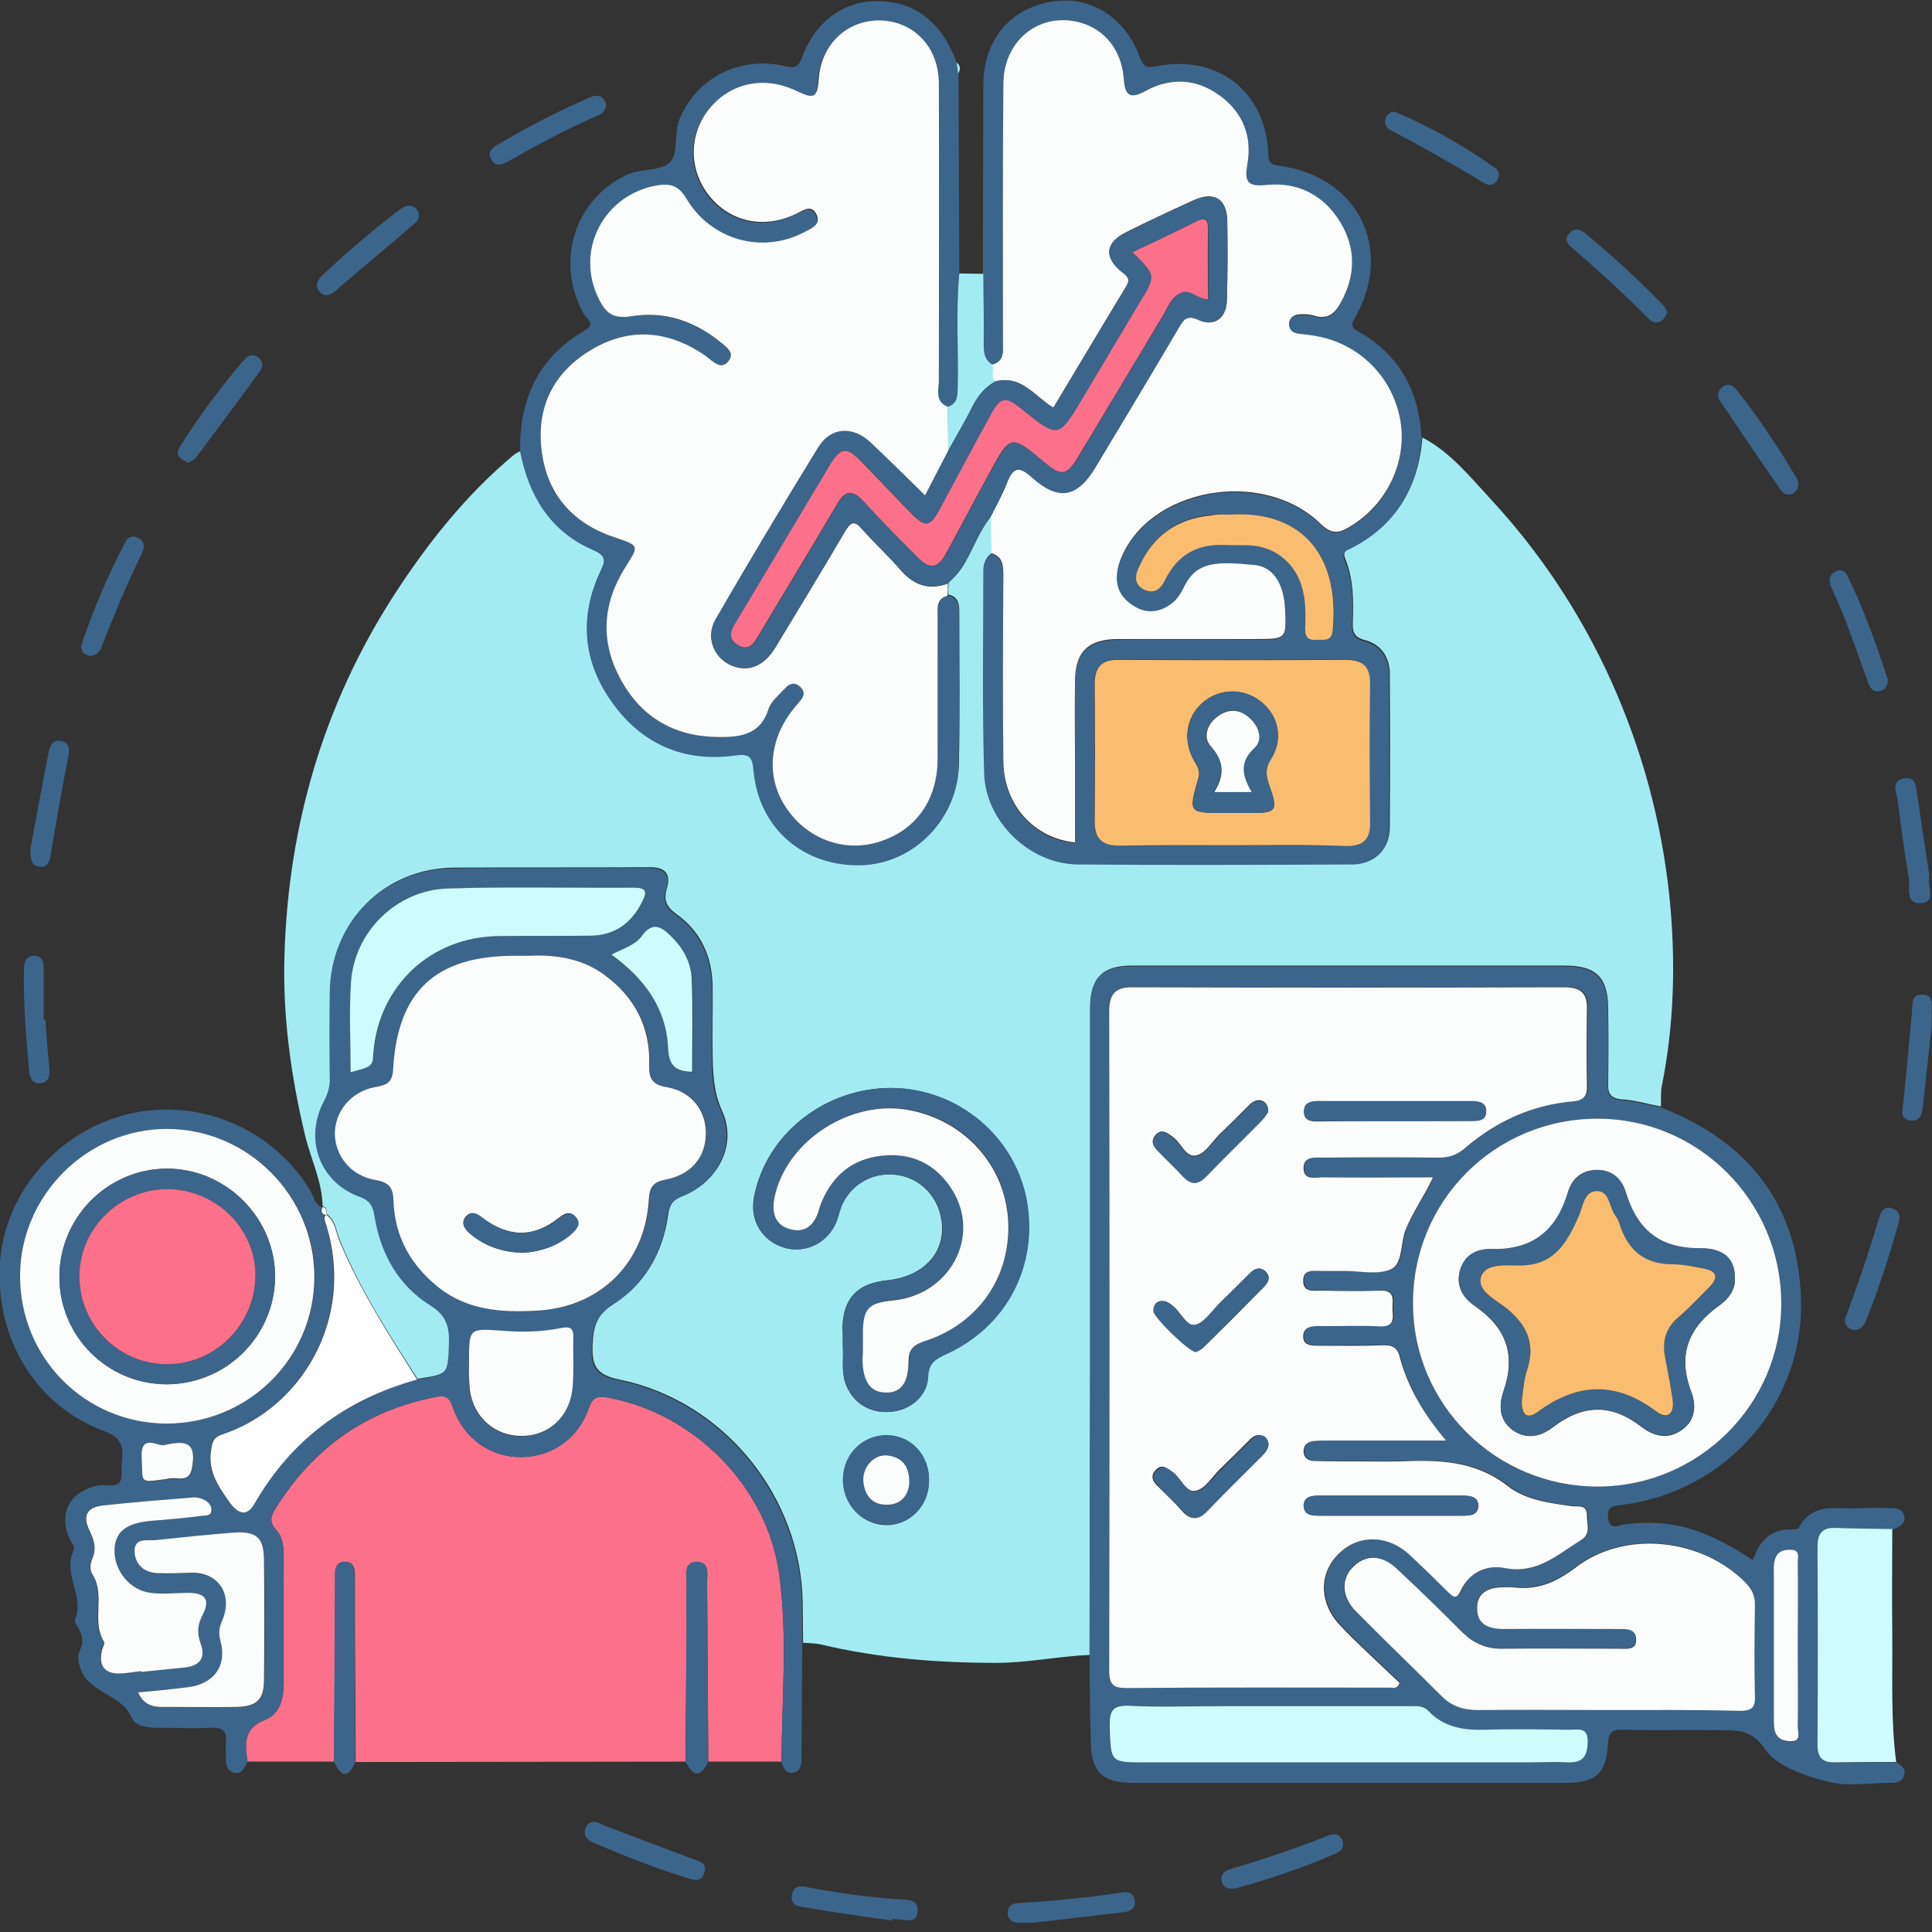 <svg width="88" height="88" viewBox="0 0 88 88" fill="none" xmlns="http://www.w3.org/2000/svg">
<rect x="0" y="0" width="88" height="88" fill="#333333" stroke="none"/>
<g id="Frame" clip-path="url(#clip0_4851_4232)">
<path id="Vector" d="M49.628 75.382C48.212 75.436 46.814 75.741 45.38 75.741C42.674 75.741 40.003 75.526 37.368 74.898C37.118 74.845 36.831 74.845 36.58 74.827C36.58 74.235 36.562 73.626 36.562 73.034C36.508 68.177 32.977 63.804 28.21 62.836C27.189 62.621 26.956 62.245 26.991 61.277C27.027 60.453 27.153 59.897 27.941 59.395C29.393 58.481 30.2 57.029 30.433 55.327C30.504 54.825 30.683 54.628 31.131 54.449C32.745 53.803 33.587 52.101 32.888 50.595C32.494 49.717 32.476 48.875 32.458 47.996C32.44 46.957 32.476 45.9 32.458 44.86C32.422 43.534 31.902 42.405 30.809 41.634C30.343 41.293 30.217 40.989 30.379 40.451C30.576 39.752 30.253 39.483 29.536 39.501C26.579 39.519 23.622 39.501 20.665 39.519C17.492 39.555 15.091 41.974 15.055 45.165C15.037 46.455 15.037 47.728 15.055 49.018C15.055 49.412 14.965 49.771 14.786 50.129C13.872 51.85 14.571 53.785 16.381 54.467C16.901 54.664 17.008 54.915 17.098 55.398C17.367 57.083 18.173 58.517 19.643 59.431C20.324 59.861 20.521 60.345 20.485 61.098C20.432 62.586 20.468 62.586 19.016 62.801C17.707 60.757 16.381 58.714 15.467 56.456C15.306 56.062 15.288 55.578 14.876 55.291V55.309C14.894 55.148 14.876 55.004 14.696 54.932V54.95C14.678 53.803 14.141 52.764 13.89 51.688C13.245 48.982 12.868 46.24 12.958 43.48C13.137 37.566 14.75 32.045 17.976 27.063C19.5 24.715 21.238 22.529 23.407 20.718C23.496 20.647 23.604 20.593 23.712 20.539C24.106 22.511 25.056 24.124 26.956 24.966C27.583 25.235 27.654 25.414 27.35 26.023C26.382 28.084 26.579 30.11 27.905 31.956C29.267 33.856 31.185 34.68 33.515 34.357C34.16 34.268 34.286 34.411 34.34 35.056C34.573 37.673 36.616 39.429 39.25 39.358C41.634 39.286 43.623 37.297 43.677 34.806C43.731 32.511 43.695 30.199 43.695 27.905C43.695 27.529 43.659 27.17 43.193 27.081C43.193 26.902 43.193 26.704 43.211 26.525C43.498 26.274 43.749 25.988 43.946 25.647C44.358 24.93 44.627 24.142 45.165 23.496C45.183 24.052 45.201 24.625 45.201 25.181C44.914 25.36 44.824 25.593 44.824 25.934C44.842 28.998 44.771 32.081 44.86 35.146C44.932 37.368 46.939 39.304 49.126 39.322C53.302 39.358 57.478 39.34 61.654 39.322C62.639 39.322 63.285 38.695 63.303 37.691C63.321 35.361 63.321 33.031 63.303 30.701C63.303 29.93 62.908 29.357 62.191 29.16C61.69 29.034 61.6 28.801 61.618 28.353C61.654 27.368 61.654 26.382 61.277 25.45C61.134 25.109 61.331 25.056 61.564 24.93C63.607 23.891 64.611 22.17 64.79 19.93C66.063 20.593 66.941 21.704 67.891 22.726C70.149 25.163 71.977 27.923 73.357 30.952C74.791 34.124 75.687 37.422 76.046 40.899C76.332 43.785 76.261 46.652 75.687 49.502C75.633 49.789 75.669 50.093 75.651 50.398C75.06 50.291 74.486 50.111 73.895 50.075C73.393 50.04 73.232 49.843 73.25 49.359C73.267 48.194 73.267 47.029 73.25 45.864C73.232 44.52 72.676 43.982 71.314 43.982C64.718 43.982 58.123 43.982 51.545 43.982C50.219 43.982 49.663 44.537 49.663 45.9C49.663 51.366 49.663 56.814 49.663 62.281C49.645 66.69 49.628 71.045 49.628 75.382ZM38.39 61.349C38.426 61.851 38.318 62.424 38.498 62.98C38.802 63.876 39.591 64.396 40.577 64.306C41.455 64.234 42.225 63.607 42.261 62.729C42.279 62.084 42.62 61.904 43.104 61.671C45.846 60.417 47.28 57.657 46.76 54.7C46.24 51.76 43.623 49.592 40.612 49.556C37.566 49.538 34.877 51.671 34.34 54.538C34.142 55.596 34.716 56.528 35.72 56.832C36.688 57.119 37.727 56.599 38.103 55.614C38.193 55.363 38.247 55.094 38.354 54.861C38.82 53.893 39.788 53.373 40.846 53.517C41.831 53.642 42.638 54.395 42.853 55.416C43.175 56.94 42.154 58.141 40.38 58.32C39.035 58.463 38.408 59.144 38.372 60.471C38.39 60.739 38.39 61.008 38.39 61.349ZM42.315 67.478C42.351 66.296 41.509 65.381 40.397 65.381C39.304 65.381 38.444 66.242 38.408 67.353C38.372 68.5 39.25 69.45 40.362 69.468C41.437 69.468 42.297 68.608 42.315 67.478Z" fill="#A3EBF3"/>
<path id="Vector_2" d="M15.216 80.24C13.908 80.24 12.582 80.24 11.274 80.24C11.148 79.433 11.076 78.717 12.098 78.322C12.743 78.071 12.922 77.372 12.922 76.656C12.904 74.738 12.922 72.838 12.922 70.92C12.922 70.454 12.886 70.006 12.564 69.666C12.259 69.325 12.331 69.056 12.546 68.716C14.267 65.956 16.686 64.235 19.876 63.626C20.324 63.536 20.486 63.662 20.629 64.11C21.113 65.525 22.35 66.386 23.748 66.368C25.128 66.35 26.328 65.543 26.812 64.163C26.992 63.626 27.207 63.572 27.709 63.662C31.634 64.396 34.931 67.712 35.487 71.673C35.881 74.523 35.612 77.39 35.594 80.24C34.483 80.24 33.372 80.24 32.261 80.24C32.243 77.534 32.225 74.827 32.207 72.121C32.207 71.727 32.35 71.153 31.741 71.153C31.114 71.153 31.293 71.745 31.275 72.121C31.257 72.802 31.275 73.483 31.275 74.182C31.257 76.207 31.239 78.233 31.221 80.24C26.221 80.24 21.203 80.258 16.202 80.258C16.184 78.143 16.184 76.028 16.166 73.931C16.166 73.178 16.166 72.444 16.166 71.691C16.166 71.386 16.059 71.135 15.718 71.135C15.396 71.135 15.27 71.368 15.27 71.673C15.27 71.888 15.27 72.085 15.27 72.3C15.252 74.935 15.234 77.587 15.216 80.24Z" fill="#FC708A"/>
<path id="Vector_3" d="M49.628 75.382C49.628 71.027 49.646 66.672 49.646 62.317C49.646 56.85 49.646 51.402 49.646 45.935C49.646 44.573 50.184 44.018 51.528 44.018C58.123 44.018 64.719 44.018 71.296 44.018C72.641 44.018 73.214 44.573 73.232 45.9C73.25 47.064 73.25 48.229 73.232 49.394C73.214 49.878 73.358 50.075 73.877 50.111C74.469 50.165 75.042 50.326 75.634 50.434C79.612 51.975 81.889 54.843 82.032 59.144C82.193 63.894 78.663 67.908 73.949 68.536C73.537 68.59 73.16 68.572 73.25 69.163C73.34 69.754 73.752 69.45 74.003 69.432C76.1 69.181 77.587 69.593 79.845 71.063C80.132 70.203 80.652 69.629 81.62 69.665C81.727 69.665 81.907 69.647 81.942 69.575C82.588 68.374 83.735 68.769 84.738 68.697C85.15 68.679 85.581 68.679 85.993 68.697C86.28 68.697 86.638 68.661 86.728 69.037C86.835 69.414 86.513 69.539 86.226 69.665C85.366 69.647 84.505 69.647 83.645 69.611C83.018 69.575 82.821 69.88 82.821 70.471C82.838 73.482 82.838 76.493 82.821 79.504C82.821 80.078 83.054 80.311 83.627 80.293C84.541 80.257 85.473 80.275 86.405 80.275C86.62 80.436 86.853 80.598 86.71 80.92C86.602 81.189 86.351 81.207 86.1 81.207C85.15 81.207 84.147 81.386 83.251 81.153C82.229 80.884 80.957 80.472 80.419 79.701C79.738 78.68 78.985 78.823 78.125 78.805C76.727 78.787 75.311 78.823 73.913 78.787C73.411 78.769 73.268 78.931 73.232 79.433C73.178 80.777 72.676 81.207 71.314 81.207C64.737 81.207 58.177 81.207 51.599 81.207C50.184 81.207 49.682 80.687 49.682 79.236C49.646 77.963 49.628 76.673 49.628 75.382ZM65.866 65.614C64.808 64.36 64.127 63.177 63.805 61.833C63.679 61.349 63.428 61.259 62.98 61.259C62.03 61.277 61.063 61.259 60.113 61.277C59.772 61.277 59.378 61.277 59.396 60.829C59.414 60.399 59.772 60.363 60.131 60.381C61.063 60.381 61.977 60.345 62.909 60.399C63.518 60.435 63.5 60.076 63.464 59.664C63.428 59.27 63.661 58.732 62.873 58.768C62.013 58.822 61.134 58.786 60.274 58.768C59.898 58.768 59.396 58.875 59.396 58.302C59.396 57.8 59.88 57.89 60.22 57.872C60.579 57.872 60.937 57.872 61.295 57.872C62.013 57.854 62.837 58.069 63.41 57.782C63.93 57.531 63.823 56.617 64.056 56.008C64.378 55.183 64.898 54.484 65.31 53.606C63.572 53.606 61.959 53.624 60.364 53.606C60.005 53.606 59.45 53.785 59.414 53.23C59.36 52.62 59.933 52.71 60.346 52.71C62.084 52.71 63.805 52.692 65.543 52.71C66.009 52.71 66.386 52.602 66.762 52.28C68.178 51.061 69.827 50.326 71.691 50.147C72.21 50.093 72.336 49.896 72.318 49.412C72.3 48.247 72.282 47.082 72.318 45.917C72.336 45.165 71.995 44.95 71.278 44.95C64.737 44.968 58.195 44.968 51.653 44.95C50.829 44.95 50.56 45.272 50.56 46.061C50.578 56.062 50.578 66.062 50.56 76.081C50.56 76.726 50.757 76.87 51.366 76.87C55.363 76.852 59.378 76.852 63.375 76.852C63.5 76.852 63.679 76.924 63.787 76.637C63.357 76.242 62.909 75.812 62.461 75.382C61.995 74.934 61.511 74.468 61.063 74.002C60.131 73.016 60.095 71.69 60.973 70.794C61.869 69.862 63.249 69.862 64.253 70.812C64.844 71.368 65.418 71.923 65.991 72.497C66.206 72.712 66.368 72.873 66.565 72.443C66.959 71.6 67.748 71.26 68.572 71.403C70.024 71.672 70.974 70.776 72.049 70.131C72.515 69.844 72.3 69.378 72.318 68.984C72.336 68.518 71.924 68.643 71.655 68.59C70.615 68.446 69.504 68.303 68.698 67.657C67.192 66.493 65.525 66.475 63.787 66.546C63.16 66.564 62.532 66.546 61.905 66.546C61.242 66.546 60.597 66.546 59.933 66.528C59.629 66.528 59.396 66.385 59.414 66.044C59.432 65.776 59.647 65.632 59.916 65.614C60.148 65.596 60.399 65.596 60.632 65.596C62.281 65.614 63.984 65.614 65.866 65.614ZM72.766 50.954C68.088 50.954 64.342 54.699 64.36 59.377C64.36 63.983 68.142 67.711 72.766 67.711C77.39 67.711 81.154 63.947 81.136 59.341C81.118 54.717 77.372 50.954 72.766 50.954ZM73.142 77.891C75.168 77.891 77.193 77.873 79.236 77.909C79.738 77.909 79.917 77.784 79.917 77.264C79.881 75.866 79.899 74.468 79.917 73.052C79.917 72.622 79.738 72.317 79.451 72.031C77.444 70.023 73.985 69.665 71.744 71.385C70.848 72.067 69.988 72.407 68.895 72.281C68.751 72.264 68.59 72.281 68.447 72.281C67.802 72.281 67.282 72.514 67.264 73.213C67.264 73.966 67.802 74.181 68.483 74.181C70.221 74.163 71.942 74.181 73.68 74.181C74.038 74.181 74.487 74.145 74.504 74.629C74.522 75.167 74.056 75.078 73.716 75.078C71.924 75.078 70.131 75.078 68.339 75.078C67.64 75.078 67.085 74.826 66.583 74.325C65.615 73.357 64.629 72.407 63.626 71.457C62.909 70.794 62.156 70.776 61.582 71.385C61.063 71.941 61.098 72.748 61.744 73.375C63.034 74.665 64.342 75.938 65.615 77.21C66.081 77.676 66.636 77.873 67.3 77.873C69.253 77.873 71.189 77.891 73.142 77.891ZM61.403 80.275C64.109 80.275 66.834 80.275 69.54 80.275C70.167 80.275 70.794 80.257 71.422 80.275C72.103 80.311 72.282 79.97 72.3 79.343C72.318 78.644 71.852 78.787 71.458 78.787C70.149 78.787 68.841 78.769 67.515 78.787C66.583 78.805 65.722 78.662 65.059 77.945C64.79 77.658 64.468 77.712 64.145 77.712C61.26 77.712 58.356 77.712 55.471 77.712C54.127 77.712 52.782 77.766 51.438 77.694C50.667 77.658 50.506 77.909 50.524 78.644C50.578 80.257 50.542 80.275 52.173 80.275C55.256 80.275 58.32 80.275 61.403 80.275ZM81.889 75.006C81.889 73.733 81.889 72.443 81.889 71.17C81.889 70.955 82.014 70.651 81.638 70.615C81.279 70.579 80.975 70.686 80.849 71.045C80.777 71.26 80.795 71.511 80.795 71.744C80.795 73.859 80.795 75.974 80.795 78.088C80.795 78.303 80.795 78.501 80.813 78.716C80.867 79.146 81.136 79.325 81.548 79.325C82.068 79.325 81.889 78.913 81.889 78.68C81.906 77.443 81.889 76.225 81.889 75.006Z" fill="#3C658B"/>
<path id="Vector_4" d="M35.594 80.239C35.612 77.372 35.881 74.504 35.487 71.672C34.931 67.711 31.634 64.378 27.709 63.661C27.207 63.571 26.992 63.625 26.812 64.163C26.328 65.543 25.128 66.367 23.748 66.367C22.35 66.385 21.131 65.525 20.629 64.109C20.486 63.679 20.324 63.553 19.876 63.625C16.668 64.234 14.249 65.955 12.546 68.715C12.331 69.056 12.259 69.325 12.564 69.665C12.886 70.005 12.922 70.472 12.922 70.92C12.922 72.837 12.922 74.737 12.922 76.655C12.922 77.354 12.743 78.071 12.098 78.322C11.076 78.716 11.148 79.433 11.274 80.239C11.13 80.49 11.04 80.849 10.646 80.741C10.288 80.634 10.288 80.311 10.288 80.006C10.288 79.791 10.27 79.594 10.288 79.379C10.36 78.805 10.091 78.662 9.553 78.698C8.961 78.734 8.352 78.716 7.761 78.698C7.546 78.698 7.348 78.698 7.133 78.698C6.703 78.698 6.166 78.608 6.004 78.25C5.538 77.139 4.033 77.139 3.656 75.974C3.567 75.705 3.513 75.436 3.638 75.185C3.818 74.791 3.764 74.45 3.531 74.092C3.459 74.002 3.388 73.841 3.423 73.769C3.854 72.712 2.868 71.726 3.334 70.669C3.441 70.436 3.262 70.274 3.172 70.095C2.635 68.912 3.208 67.891 4.499 67.658C4.875 67.586 5.592 67.909 5.538 67.084C5.484 66.403 5.915 65.615 4.786 65.202C1.613 64.037 -0.233 60.955 0 57.496C0.215 54.341 2.617 51.545 5.789 50.757C9.015 49.968 12.385 51.366 14.123 54.216C14.284 54.485 14.32 54.843 14.661 54.986V54.968C14.589 55.166 14.607 55.309 14.84 55.345V55.327C14.697 55.452 14.786 55.596 14.822 55.739C16.202 60.076 13.675 64.181 10.073 65.346C9.714 65.453 9.678 65.668 9.607 65.991C9.427 66.959 9.893 67.658 10.413 68.392C10.825 68.984 11.238 69.091 11.578 68.482C13.263 65.561 15.754 63.733 18.98 62.837C20.432 62.621 20.396 62.603 20.45 61.134C20.468 60.381 20.289 59.897 19.608 59.467C18.138 58.553 17.349 57.119 17.062 55.434C16.991 54.95 16.865 54.682 16.346 54.502C14.535 53.821 13.854 51.868 14.751 50.165C14.948 49.807 15.037 49.466 15.019 49.054C15.001 47.764 15.001 46.491 15.019 45.201C15.055 42.028 17.457 39.591 20.629 39.555C23.586 39.519 26.544 39.555 29.501 39.537C30.218 39.537 30.54 39.788 30.343 40.487C30.182 41.025 30.307 41.329 30.773 41.67C31.867 42.441 32.386 43.57 32.422 44.896C32.458 45.935 32.422 46.993 32.422 48.032C32.422 48.911 32.44 49.753 32.852 50.631C33.533 52.137 32.691 53.857 31.096 54.485C30.648 54.664 30.469 54.861 30.397 55.363C30.164 57.065 29.357 58.517 27.906 59.431C27.117 59.933 26.992 60.489 26.956 61.313C26.902 62.281 27.135 62.657 28.174 62.872C32.942 63.84 36.473 68.213 36.526 73.07C36.526 73.662 36.544 74.271 36.544 74.863C36.526 76.601 36.526 78.34 36.508 80.096C36.508 80.383 36.473 80.652 36.168 80.741C35.81 80.813 35.684 80.544 35.594 80.239ZM23.999 43.534C23.694 43.534 23.586 43.534 23.461 43.534C19.858 43.534 18.12 45.147 17.923 48.731C17.887 49.377 17.529 49.413 17.08 49.52C15.987 49.753 15.27 50.631 15.27 51.653C15.27 52.674 16.023 53.553 17.134 53.75C17.726 53.839 17.923 54.09 17.941 54.682C17.994 56.331 18.729 57.657 20.02 58.66C21.328 59.682 22.869 59.79 24.447 59.7C27.35 59.557 29.411 57.531 29.573 54.628C29.608 54.09 29.77 53.839 30.325 53.732C31.49 53.517 32.153 52.728 32.171 51.653C32.189 50.577 31.526 49.699 30.397 49.52C29.734 49.413 29.573 49.126 29.59 48.516C29.644 46.778 28.927 45.398 27.511 44.376C26.4 43.588 25.128 43.48 23.999 43.534ZM7.581 64.844C11.309 64.862 14.32 61.869 14.338 58.159C14.338 54.467 11.291 51.42 7.617 51.42C3.979 51.42 0.932 54.449 0.932 58.087C0.896 61.833 3.854 64.826 7.581 64.844ZM15.969 48.839C16.973 48.552 16.973 48.552 17.027 47.943C17.278 44.878 19.643 42.674 22.726 42.638C24.124 42.62 25.522 42.638 26.938 42.62C28.031 42.602 28.784 42.046 29.268 41.078C29.483 40.666 29.483 40.433 28.909 40.433C26.078 40.451 23.246 40.38 20.414 40.469C18.084 40.541 16.166 42.441 16.005 44.753C15.898 46.097 15.969 47.441 15.969 48.839ZM6.416 76.117C6.416 76.135 6.416 76.135 6.416 76.153C7.062 76.081 7.725 76.028 8.37 75.956C9.033 75.884 9.374 75.544 9.123 74.863C8.961 74.415 8.961 74.02 9.194 73.59C9.571 72.873 9.338 72.55 8.549 72.55C7.976 72.55 7.402 72.604 6.847 72.55C5.897 72.443 5.162 71.529 5.198 70.615C5.216 69.79 5.718 69.378 6.865 69.271C7.599 69.199 8.352 69.145 9.087 69.056C9.266 69.038 9.571 69.074 9.607 68.823C9.643 68.536 9.392 68.339 9.123 68.249C8.979 68.195 8.818 68.195 8.675 68.213C7.331 68.321 6.004 68.428 4.66 68.572C3.907 68.661 3.728 69.074 4.087 69.772C4.284 70.167 4.391 70.543 4.194 70.973C4.087 71.224 4.051 71.493 4.212 71.744C4.786 72.676 4.122 73.823 4.714 74.773C4.75 74.845 4.66 75.006 4.642 75.114C4.463 75.866 4.75 76.26 5.502 76.225C5.825 76.207 6.112 76.153 6.416 76.117ZM6.291 77.085C6.542 77.676 6.972 77.766 7.474 77.766C8.585 77.766 9.678 77.766 10.79 77.766C11.704 77.748 12.026 77.443 12.044 76.529C12.062 74.719 12.062 72.891 12.044 71.081C12.044 70.077 11.704 69.755 10.664 69.826C9.481 69.916 8.298 70.041 7.115 70.167C6.739 70.203 6.148 70.041 6.148 70.669C6.148 71.278 6.578 71.636 7.205 71.672C7.707 71.69 8.209 71.654 8.729 71.654C9.983 71.619 10.664 72.64 10.144 73.823C10.001 74.146 9.965 74.397 10.055 74.737C10.377 75.884 9.768 76.727 8.567 76.87C7.814 76.942 7.08 76.995 6.291 77.085ZM21.364 62.012C21.364 62.37 21.346 62.729 21.364 63.087C21.436 64.396 22.368 65.364 23.604 65.417C24.913 65.471 25.934 64.593 26.06 63.231C26.131 62.46 26.078 61.689 26.096 60.919C26.113 60.489 25.898 60.435 25.54 60.507C24.662 60.668 23.766 60.704 22.869 60.632C21.364 60.507 21.364 60.507 21.364 62.012ZM27.852 43.48C29.375 44.609 30.361 45.971 30.451 47.782C30.486 48.57 30.809 48.821 31.544 48.839C31.544 47.423 31.58 46.025 31.526 44.645C31.49 43.892 31.132 43.211 30.594 42.674C30.146 42.243 29.752 41.957 29.25 42.656C28.927 43.032 28.407 43.193 27.852 43.48ZM7.51 65.812C7.277 65.955 6.399 65.22 6.47 66.403C6.542 67.55 6.309 67.568 7.564 67.389C7.743 67.371 7.922 67.335 8.101 67.353C8.639 67.389 8.746 67.156 8.8 66.636C8.89 65.65 8.37 65.632 7.51 65.812Z" fill="#3C658B"/>
<path id="Vector_5" d="M64.754 19.984C64.575 22.242 63.571 23.945 61.528 24.985C61.295 25.092 61.098 25.164 61.241 25.504C61.636 26.436 61.618 27.422 61.582 28.408C61.564 28.856 61.654 29.089 62.155 29.214C62.89 29.411 63.267 29.985 63.267 30.756C63.267 33.086 63.285 35.415 63.267 37.745C63.249 38.731 62.603 39.358 61.618 39.376C57.442 39.394 53.266 39.412 49.09 39.376C46.903 39.358 44.878 37.423 44.824 35.2C44.735 32.136 44.788 29.053 44.788 25.988C44.788 25.666 44.896 25.415 45.165 25.235C45.649 25.397 45.703 25.773 45.703 26.221C45.685 29.053 45.667 31.885 45.703 34.734C45.72 36.724 47.1 38.229 48.964 38.408C48.964 37.19 48.964 35.989 48.964 34.77C48.964 33.551 48.964 32.315 48.964 31.096C48.982 29.734 49.556 29.142 50.936 29.142C53.033 29.125 55.112 29.142 57.209 29.142C58.589 29.142 58.589 29.142 58.535 27.798C58.481 26.651 58.015 25.863 57.155 25.773C55.452 25.612 54.485 25.558 53.929 26.777C53.803 27.046 53.642 27.314 53.409 27.494C52.8 27.977 52.137 28.013 51.509 27.547C50.81 27.028 50.721 26.329 51.026 25.558C52.262 22.278 57.46 21.31 60.148 23.891C60.614 24.339 60.937 24.357 61.438 24.052C63.141 23.067 64.109 21.095 63.786 19.195C63.446 17.206 61.904 15.683 59.933 15.342C59.664 15.288 59.395 15.27 59.127 15.235C58.894 15.199 58.732 15.073 58.714 14.84C58.696 14.553 58.876 14.392 59.144 14.356C59.377 14.338 59.628 14.338 59.843 14.41C60.453 14.607 60.793 14.338 61.062 13.837C61.743 12.618 61.779 11.363 61.062 10.18C60.309 8.908 59.127 8.316 57.675 8.46C56.85 8.531 56.671 8.334 56.815 7.546C57.047 6.273 56.635 5.162 55.56 4.391C54.502 3.621 53.337 3.549 52.191 4.176C51.509 4.553 51.258 4.427 51.187 3.621C51.079 2.277 50.309 1.362 49.179 1.058C47.351 0.538 45.72 1.828 45.703 3.818C45.685 7.725 45.685 11.632 45.685 15.557C45.685 16.005 45.774 16.489 45.165 16.633C44.806 16.417 44.788 16.077 44.788 15.7C44.788 14.643 44.77 13.568 44.77 12.51C44.77 9.643 44.788 6.793 44.788 3.925C44.788 1.882 45.918 0.448 47.817 0.09C49.574 -0.251 51.241 0.735 51.922 2.617C52.101 3.101 52.28 3.083 52.692 3.011C55.452 2.474 57.639 4.158 57.764 6.954C57.782 7.331 57.8 7.492 58.248 7.546C61.815 8.012 63.482 11.274 61.761 14.392C61.6 14.679 61.456 14.858 61.851 15.091C63.769 16.149 64.647 17.851 64.754 19.984ZM56.151 38.498C57.854 38.498 59.557 38.48 61.259 38.516C62.048 38.534 62.406 38.247 62.388 37.423C62.37 35.326 62.353 33.247 62.388 31.15C62.406 30.325 62.048 30.039 61.259 30.039C57.818 30.057 54.395 30.057 50.954 30.039C50.129 30.039 49.843 30.397 49.843 31.168C49.861 33.229 49.861 35.29 49.843 37.351C49.825 38.193 50.201 38.516 51.026 38.498C52.746 38.462 54.449 38.498 56.151 38.498ZM56.008 23.443C55.829 23.443 55.506 23.407 55.184 23.443C53.66 23.587 52.567 24.339 51.922 25.737C51.742 26.149 51.635 26.58 52.119 26.813C52.585 27.046 52.889 26.777 53.105 26.347C53.642 25.235 54.556 24.733 55.793 24.787C56.187 24.805 56.564 24.769 56.958 24.805C58.159 24.877 59.073 25.683 59.359 26.848C59.503 27.44 59.485 28.031 59.467 28.623C59.449 29.035 59.646 29.142 60.023 29.107C60.327 29.089 60.668 29.196 60.722 28.677C61.044 25.092 59.091 23.228 56.008 23.443Z" fill="#3C658B"/>
<path id="Vector_6" d="M43.176 27.135C43.642 27.225 43.678 27.565 43.678 27.959C43.678 30.254 43.713 32.566 43.66 34.86C43.606 37.333 41.616 39.34 39.233 39.412C36.598 39.484 34.555 37.727 34.322 35.111C34.268 34.483 34.143 34.322 33.497 34.412C31.168 34.734 29.25 33.91 27.888 32.01C26.561 30.164 26.364 28.139 27.332 26.078C27.637 25.45 27.547 25.289 26.938 25.02C25.038 24.178 24.088 22.565 23.694 20.593C23.64 18.21 24.5 16.292 26.633 15.055C27.171 14.751 26.705 14.5 26.579 14.284C25.289 11.937 26.149 9.123 28.515 7.976C29.178 7.653 30.092 7.814 30.504 7.402C30.934 6.99 30.666 6.058 30.97 5.377C31.759 3.549 33.659 2.563 35.666 2.993C36.06 3.083 36.329 3.173 36.526 2.635C37.154 0.914 38.498 0 40.093 0.054C41.742 0.108 42.943 1.076 43.588 2.886C43.606 3.047 43.642 3.226 43.66 3.388C43.678 6.434 43.678 9.463 43.695 12.51C43.534 14.213 43.66 15.933 43.624 17.636C43.624 18.03 43.66 18.425 43.176 18.586C42.62 18.371 42.728 17.887 42.728 17.439C42.728 12.905 42.728 8.37 42.728 3.818C42.728 2.205 41.634 1.04 40.111 0.968C38.605 0.896 37.387 2.008 37.261 3.585C37.19 4.499 37.064 4.571 36.24 4.176C34.788 3.477 33.246 3.8 32.279 4.983C31.329 6.148 31.329 7.779 32.261 8.944C33.211 10.144 34.752 10.485 36.204 9.786C36.562 9.625 36.939 9.302 37.172 9.84C37.369 10.27 36.921 10.449 36.598 10.61C34.716 11.632 32.368 10.987 31.221 9.069C30.881 8.478 30.486 8.388 29.913 8.478C27.493 8.854 26.167 11.417 27.278 13.621C27.583 14.231 27.941 14.536 28.73 14.41C30.307 14.159 31.741 14.679 32.96 15.7C33.193 15.898 33.444 16.131 33.175 16.453C32.924 16.776 32.655 16.632 32.404 16.417C32.261 16.31 32.135 16.184 31.974 16.095C30.307 15.019 28.587 14.93 26.902 15.951C25.181 16.991 24.429 18.586 24.68 20.593C24.948 22.565 26.113 23.837 27.959 24.465C29.124 24.859 29.124 24.823 28.479 25.845C27.44 27.494 27.35 29.214 28.264 30.935C29.196 32.655 30.684 33.533 32.637 33.569C33.641 33.587 34.627 33.498 35.003 32.297C35.093 32.028 35.325 31.795 35.541 31.58C35.774 31.347 36.042 30.935 36.437 31.275C36.813 31.616 36.49 31.902 36.24 32.171C35.039 33.605 34.877 35.38 35.809 36.795C36.741 38.193 38.39 38.821 39.95 38.373C41.688 37.871 42.692 36.473 42.71 34.537C42.728 32.386 42.71 30.236 42.71 28.085C42.728 27.709 42.656 27.278 43.176 27.135Z" fill="#3C658B"/>
<path id="Vector_7" d="M86.369 80.257C85.437 80.257 84.523 80.257 83.591 80.275C83.018 80.293 82.785 80.06 82.785 79.487C82.803 76.476 82.803 73.465 82.785 70.454C82.785 69.862 82.982 69.576 83.609 69.594C84.469 69.629 85.33 69.629 86.19 69.647C86.19 71.242 86.172 72.838 86.19 74.433C86.208 76.404 86.118 78.34 86.369 80.257Z" fill="#CEFBFD"/>
<path id="Vector_8" d="M31.221 80.222C31.239 78.196 31.257 76.171 31.275 74.164C31.275 73.483 31.257 72.802 31.275 72.103C31.293 71.726 31.114 71.135 31.741 71.135C32.35 71.135 32.189 71.726 32.207 72.103C32.225 74.809 32.243 77.515 32.261 80.222C31.92 80.992 31.562 80.938 31.221 80.222Z" fill="#3C658B"/>
<path id="Vector_9" d="M43.176 18.532C43.66 18.37 43.606 17.976 43.624 17.582C43.66 15.879 43.534 14.159 43.696 12.456C44.054 12.456 44.43 12.474 44.789 12.474C44.789 13.531 44.825 14.607 44.807 15.664C44.807 16.041 44.825 16.381 45.183 16.596C45.38 16.811 45.093 17.17 45.38 17.349C44.896 17.6 44.556 17.994 44.305 18.496C43.964 19.177 43.57 19.84 43.194 20.521C43.194 19.876 43.176 19.195 43.176 18.532Z" fill="#A3EBF3"/>
<path id="Vector_10" d="M15.216 80.24C15.234 77.587 15.234 74.952 15.252 72.3C15.252 72.085 15.252 71.888 15.252 71.672C15.252 71.368 15.378 71.135 15.7 71.135C16.041 71.135 16.148 71.386 16.148 71.69C16.148 72.443 16.148 73.178 16.148 73.931C16.166 76.046 16.166 78.16 16.184 80.257C15.861 81.01 15.539 80.956 15.216 80.24Z" fill="#3C658B"/>
<path id="Vector_11" d="M4.14 29.877C3.782 29.841 3.62 29.608 3.746 29.267C4.283 27.69 4.929 26.166 5.717 24.679C5.843 24.428 6.094 24.374 6.327 24.518C6.578 24.661 6.595 24.894 6.488 25.145C5.789 26.597 5.162 28.066 4.588 29.572C4.499 29.715 4.373 29.841 4.14 29.877Z" fill="#3C658B"/>
<path id="Vector_12" d="M8.603 21.077C8.173 20.933 7.957 20.718 8.208 20.324C9.087 18.944 10.054 17.618 11.13 16.381C11.309 16.166 11.542 16.112 11.757 16.273C11.972 16.435 12.008 16.668 11.847 16.901C10.879 18.227 9.911 19.535 8.925 20.844C8.836 20.951 8.692 21.005 8.603 21.077Z" fill="#3C658B"/>
<path id="Vector_13" d="M40.63 87.48C39.376 87.301 38.103 87.122 36.849 86.907C36.49 86.853 35.953 86.853 36.078 86.279C36.204 85.742 36.705 85.957 37.046 86.011C38.336 86.244 39.627 86.423 40.935 86.513C41.294 86.548 41.831 86.477 41.795 87.032C41.778 87.624 41.276 87.445 40.899 87.427C40.81 87.427 40.72 87.409 40.63 87.409C40.63 87.445 40.63 87.462 40.63 87.48Z" fill="#3C658B"/>
<path id="Vector_14" d="M87.875 39.86C87.767 40.38 88.215 41.079 87.516 41.133C86.763 41.205 87.014 40.434 86.943 39.986C86.746 38.821 86.584 37.638 86.441 36.473C86.387 36.096 86.1 35.559 86.746 35.451C87.301 35.362 87.265 35.899 87.337 36.258C87.516 37.477 87.695 38.713 87.875 39.86Z" fill="#3C658B"/>
<path id="Vector_15" d="M56.277 86.01C55.919 86.064 55.721 85.975 55.65 85.688C55.578 85.401 55.757 85.222 55.99 85.15C57.532 84.702 59.037 84.182 60.543 83.591C60.794 83.501 61.027 83.537 61.134 83.806C61.242 84.075 61.152 84.29 60.901 84.397C59.396 85.061 57.818 85.598 56.277 86.01Z" fill="#3C658B"/>
<path id="Vector_16" d="M1.38 38.694C1.649 37.243 1.918 35.773 2.204 34.321C2.276 33.999 2.384 33.622 2.832 33.766C3.244 33.891 3.154 34.25 3.083 34.59C2.814 35.988 2.563 37.404 2.33 38.802C2.276 39.142 2.24 39.519 1.81 39.483C1.38 39.429 1.398 39.035 1.38 38.694Z" fill="#3C658B"/>
<path id="Vector_17" d="M85.993 30.971C85.975 31.221 85.885 31.419 85.652 31.473C85.312 31.544 85.168 31.347 85.079 31.06C84.738 30.11 84.398 29.16 84.039 28.21C83.842 27.691 83.591 27.171 83.376 26.651C83.286 26.4 83.322 26.185 83.591 26.042C83.824 25.916 84.039 25.988 84.129 26.185C84.899 27.745 85.473 29.375 85.993 30.971Z" fill="#3C658B"/>
<path id="Vector_18" d="M46.957 87.57C46.742 87.57 46.545 87.588 46.33 87.57C46.061 87.552 45.882 87.39 45.9 87.104C45.9 86.871 46.061 86.709 46.294 86.691C47.925 86.584 49.556 86.441 51.169 86.19C51.438 86.154 51.653 86.279 51.689 86.566C51.742 86.96 51.456 87.068 51.133 87.104C49.753 87.265 48.355 87.426 46.975 87.588C46.957 87.588 46.957 87.57 46.957 87.57Z" fill="#3C658B"/>
<path id="Vector_19" d="M27.601 4.749C27.601 5.072 27.404 5.197 27.171 5.287C25.773 5.896 24.447 6.613 23.12 7.366C22.834 7.527 22.547 7.599 22.368 7.241C22.206 6.936 22.404 6.739 22.654 6.595C24.017 5.789 25.415 5.072 26.848 4.445C27.207 4.283 27.494 4.337 27.601 4.749Z" fill="#3C658B"/>
<path id="Vector_20" d="M27.135 82.981C27.278 83.035 27.439 83.107 27.601 83.179C28.873 83.662 30.164 84.146 31.436 84.63C31.759 84.756 32.225 84.792 32.081 85.293C31.938 85.795 31.544 85.616 31.203 85.508C29.805 85.078 28.461 84.541 27.117 83.967C26.83 83.842 26.561 83.716 26.651 83.322C26.705 83.089 26.866 82.981 27.135 82.981Z" fill="#3C658B"/>
<path id="Vector_21" d="M84.487 60.579C84.129 60.543 83.95 60.292 84.075 59.969C84.649 58.464 85.15 56.94 85.616 55.399C85.688 55.148 85.849 54.951 86.136 55.023C86.441 55.094 86.584 55.327 86.495 55.632C86.064 57.173 85.581 58.715 84.971 60.202C84.882 60.4 84.756 60.543 84.487 60.579Z" fill="#3C658B"/>
<path id="Vector_22" d="M2.061 46.438C2.115 47.154 2.168 47.853 2.24 48.57C2.276 48.929 2.276 49.287 1.846 49.341C1.469 49.395 1.344 49.072 1.326 48.749C1.183 47.208 1.057 45.667 1.093 44.126C1.093 43.785 1.219 43.516 1.595 43.534C1.935 43.552 1.989 43.839 1.989 44.126C1.989 44.896 1.989 45.667 1.989 46.438C2.025 46.438 2.043 46.438 2.061 46.438Z" fill="#3C658B"/>
<path id="Vector_23" d="M81.906 21.991C81.924 22.224 81.835 22.385 81.673 22.475C81.458 22.582 81.261 22.529 81.118 22.332C80.186 20.987 79.272 19.643 78.358 18.281C78.214 18.066 78.214 17.833 78.447 17.636C78.68 17.439 78.913 17.528 79.075 17.726C80.096 19.016 80.992 20.36 81.835 21.776C81.871 21.848 81.888 21.937 81.906 21.991Z" fill="#3C658B"/>
<path id="Vector_24" d="M19.088 9.822C19.07 10.037 18.926 10.144 18.783 10.27C17.636 11.256 16.471 12.223 15.324 13.209C15.073 13.424 14.804 13.585 14.553 13.281C14.302 12.994 14.482 12.725 14.714 12.51C15.826 11.471 16.973 10.485 18.174 9.571C18.371 9.427 18.568 9.302 18.819 9.41C19.016 9.499 19.07 9.66 19.088 9.822Z" fill="#3C658B"/>
<path id="Vector_25" d="M87.982 46.796C87.857 47.871 87.731 49.108 87.588 50.362C87.552 50.685 87.498 51.079 87.05 51.043C86.513 50.99 86.656 50.577 86.692 50.219C86.835 48.857 86.96 47.495 87.086 46.115C87.122 45.774 87.032 45.29 87.534 45.308C88.143 45.308 87.964 45.828 87.982 46.186C88 46.312 87.982 46.455 87.982 46.796Z" fill="#3C658B"/>
<path id="Vector_26" d="M75.956 14.23C75.866 14.356 75.812 14.517 75.705 14.589C75.526 14.732 75.293 14.714 75.131 14.553C73.984 13.388 72.766 12.295 71.529 11.219C71.314 11.04 71.296 10.789 71.511 10.592C71.762 10.359 71.995 10.448 72.228 10.646C73.447 11.649 74.612 12.725 75.705 13.854C75.812 13.943 75.866 14.087 75.956 14.23Z" fill="#3C658B"/>
<path id="Vector_27" d="M68.285 7.94C68.213 8.388 67.909 8.531 67.586 8.334C66.188 7.474 64.772 6.685 63.32 5.915C63.123 5.807 63.034 5.61 63.123 5.377C63.213 5.144 63.428 5.037 63.625 5.126C65.238 5.825 66.761 6.685 68.177 7.707C68.231 7.743 68.249 7.868 68.285 7.94Z" fill="#3C658B"/>
<path id="Vector_28" d="M43.642 3.351C43.624 3.19 43.588 3.011 43.57 2.85C43.749 2.975 43.767 3.154 43.642 3.351Z" fill="#A3EBF3"/>
<path id="Vector_29" d="M43.175 18.532C43.175 19.195 43.193 19.876 43.193 20.539C42.835 21.22 42.494 21.901 42.136 22.582C41.258 21.74 40.469 20.933 39.645 20.163C38.838 19.41 37.834 19.482 37.279 20.378C35.684 22.959 34.124 25.575 32.601 28.21C32.117 29.052 32.547 30.038 33.39 30.343C34.142 30.611 34.806 30.325 35.325 29.482C36.383 27.726 37.458 25.97 38.498 24.195C38.748 23.783 38.91 23.693 39.25 24.088C39.824 24.733 40.469 25.324 41.025 25.97C41.616 26.651 42.315 26.901 43.175 26.579C43.175 26.758 43.175 26.955 43.157 27.134C42.638 27.278 42.709 27.708 42.709 28.084C42.709 30.235 42.709 32.386 42.709 34.536C42.709 36.472 41.688 37.87 39.949 38.372C38.39 38.82 36.741 38.193 35.809 36.795C34.859 35.379 35.021 33.605 36.239 32.171C36.472 31.884 36.813 31.615 36.437 31.275C36.042 30.934 35.791 31.328 35.54 31.579C35.325 31.794 35.092 32.027 35.003 32.296C34.626 33.515 33.641 33.587 32.637 33.569C30.683 33.533 29.196 32.655 28.264 30.934C27.332 29.213 27.439 27.493 28.479 25.844C29.124 24.822 29.124 24.858 27.959 24.464C26.113 23.837 24.948 22.564 24.679 20.593C24.41 18.585 25.181 16.99 26.902 15.951C28.586 14.929 30.307 15.019 31.974 16.094C32.117 16.184 32.261 16.309 32.404 16.417C32.655 16.614 32.924 16.775 33.175 16.453C33.443 16.13 33.193 15.897 32.959 15.7C31.741 14.66 30.307 14.14 28.73 14.409C27.923 14.535 27.583 14.248 27.278 13.621C26.167 11.416 27.493 8.853 29.948 8.441C30.522 8.352 30.898 8.441 31.257 9.033C32.386 10.95 34.734 11.578 36.634 10.574C36.938 10.413 37.386 10.251 37.207 9.803C36.974 9.266 36.58 9.588 36.239 9.75C34.788 10.448 33.246 10.108 32.296 8.907C31.364 7.724 31.364 6.111 32.314 4.946C33.282 3.763 34.824 3.441 36.275 4.14C37.1 4.534 37.225 4.462 37.297 3.548C37.422 1.971 38.641 0.878 40.147 0.932C41.652 1.003 42.745 2.15 42.763 3.781C42.781 8.316 42.763 12.85 42.763 17.402C42.727 17.833 42.62 18.317 43.175 18.532Z" fill="#FBFCFC"/>
<path id="Vector_30" d="M45.362 17.367C45.057 17.17 45.344 16.83 45.165 16.614C45.774 16.471 45.684 15.987 45.684 15.539C45.684 11.632 45.667 7.725 45.702 3.8C45.72 1.81 47.369 0.538 49.179 1.022C50.309 1.327 51.079 2.259 51.187 3.585C51.24 4.391 51.491 4.517 52.19 4.14C53.337 3.513 54.502 3.585 55.56 4.355C56.617 5.126 57.047 6.219 56.814 7.51C56.671 8.298 56.85 8.513 57.675 8.424C59.127 8.28 60.309 8.89 61.062 10.144C61.779 11.345 61.743 12.582 61.062 13.801C60.793 14.303 60.435 14.571 59.843 14.374C59.628 14.303 59.377 14.303 59.144 14.32C58.894 14.356 58.696 14.518 58.714 14.804C58.732 15.037 58.894 15.163 59.127 15.199C59.395 15.235 59.664 15.252 59.933 15.306C61.922 15.647 63.446 17.188 63.786 19.16C64.109 21.059 63.141 23.031 61.438 24.017C60.937 24.321 60.614 24.303 60.148 23.855C57.478 21.274 52.262 22.242 51.025 25.522C50.739 26.311 50.81 27.01 51.509 27.512C52.137 27.977 52.8 27.942 53.409 27.458C53.624 27.279 53.803 27.01 53.929 26.741C54.502 25.54 55.47 25.576 57.155 25.737C58.015 25.827 58.481 26.615 58.535 27.762C58.589 29.107 58.589 29.107 57.209 29.107C55.112 29.107 53.033 29.107 50.936 29.107C49.556 29.107 48.964 29.698 48.964 31.06C48.946 32.279 48.964 33.516 48.964 34.734C48.964 35.953 48.964 37.154 48.964 38.373C47.1 38.175 45.738 36.688 45.702 34.698C45.667 31.867 45.684 29.035 45.702 26.185C45.702 25.737 45.667 25.361 45.165 25.199C45.147 24.644 45.129 24.07 45.129 23.515C45.38 23.013 45.667 22.511 45.864 21.991C46.151 21.274 46.419 21.203 47.011 21.74C48.212 22.816 49.072 22.654 49.896 21.274C51.169 19.16 52.441 17.027 53.696 14.912C53.911 14.553 54.036 14.303 54.574 14.553C55.327 14.894 55.864 14.482 55.883 13.657C55.918 12.457 55.918 11.274 55.9 10.073C55.883 9.051 55.309 8.693 54.359 9.123C53.337 9.589 52.298 10.073 51.294 10.575C50.362 11.041 50.273 11.686 51.061 12.349C51.312 12.546 51.527 12.671 51.294 13.048C50.183 14.876 49.09 16.722 47.979 18.568C47.136 18.066 46.545 17.081 45.362 17.367Z" fill="#FBFCFC"/>
<path id="Vector_31" d="M45.362 17.367C46.527 17.08 47.119 18.048 47.979 18.586C49.09 16.74 50.184 14.894 51.295 13.066C51.528 12.689 51.313 12.564 51.062 12.367C50.273 11.703 50.345 11.058 51.295 10.592C52.316 10.09 53.338 9.607 54.359 9.141C55.309 8.71 55.883 9.069 55.901 10.09C55.919 11.291 55.919 12.474 55.883 13.675C55.865 14.499 55.309 14.912 54.575 14.571C54.037 14.338 53.911 14.571 53.696 14.93C52.442 17.062 51.169 19.177 49.897 21.292C49.072 22.672 48.212 22.833 47.011 21.758C46.402 21.202 46.133 21.292 45.864 22.009C45.667 22.529 45.38 23.03 45.129 23.532C44.61 24.178 44.323 24.966 43.911 25.683C43.713 26.024 43.48 26.31 43.176 26.561C42.316 26.884 41.617 26.633 41.025 25.952C40.452 25.307 39.824 24.715 39.251 24.07C38.91 23.676 38.731 23.765 38.498 24.178C37.458 25.952 36.401 27.708 35.326 29.465C34.824 30.307 34.143 30.594 33.39 30.325C32.53 30.02 32.1 29.035 32.601 28.192C34.125 25.558 35.684 22.959 37.279 20.36C37.835 19.446 38.856 19.392 39.645 20.145C40.469 20.916 41.258 21.704 42.136 22.564C42.495 21.884 42.835 21.202 43.194 20.521C43.57 19.84 43.964 19.195 44.305 18.496C44.556 18.03 44.878 17.636 45.362 17.367ZM51.581 11.488C52.693 12.546 52.675 12.546 51.886 13.854C51.026 15.288 50.166 16.722 49.323 18.156C48.23 20.002 48.23 20.002 46.545 18.622C45.81 18.03 45.595 18.066 45.129 18.926C44.359 20.342 43.606 21.758 42.835 23.174C42.369 24.034 42.172 24.052 41.473 23.335C40.72 22.564 39.986 21.776 39.233 21.005C38.57 20.324 38.301 20.36 37.817 21.184C36.419 23.514 35.039 25.844 33.641 28.174C33.39 28.587 33.05 29.07 33.659 29.393C34.214 29.698 34.429 29.16 34.663 28.784C35.828 26.848 37.01 24.895 38.157 22.941C38.516 22.349 38.839 22.278 39.322 22.797C40.129 23.676 40.971 24.518 41.814 25.378C42.387 25.952 42.71 25.898 43.122 25.181C43.785 23.98 44.412 22.762 45.075 21.561C46.061 19.769 46.061 19.769 47.603 21.059C48.373 21.704 48.606 21.668 49.126 20.808C50.416 18.657 51.689 16.507 52.997 14.356C53.23 13.98 53.356 13.532 53.822 13.334C54.27 13.137 54.575 13.639 55.041 13.621C55.041 12.564 55.041 11.524 55.041 10.485C55.041 10.072 55.005 9.839 54.503 10.09C53.535 10.574 52.567 11.022 51.581 11.488Z" fill="#3C658B"/>
<path id="Vector_32" d="M38.39 61.349C38.39 61.008 38.39 60.739 38.39 60.471C38.426 59.144 39.053 58.463 40.397 58.32C42.172 58.141 43.211 56.94 42.871 55.416C42.656 54.395 41.867 53.642 40.863 53.517C39.806 53.373 38.82 53.893 38.372 54.861C38.264 55.094 38.211 55.363 38.121 55.614C37.745 56.599 36.705 57.119 35.737 56.832C34.734 56.528 34.16 55.596 34.357 54.538C34.895 51.671 37.584 49.538 40.63 49.556C43.641 49.574 46.24 51.76 46.778 54.7C47.297 57.657 45.864 60.417 43.122 61.672C42.638 61.886 42.297 62.066 42.279 62.729C42.243 63.589 41.473 64.216 40.594 64.306C39.609 64.396 38.82 63.876 38.516 62.98C38.318 62.406 38.426 61.851 38.39 61.349ZM39.304 61.295C39.304 61.51 39.304 61.707 39.304 61.922C39.322 62.908 39.663 63.392 40.344 63.41C41.043 63.428 41.401 63.016 41.401 61.976C41.401 61.403 41.67 61.223 42.154 61.062C44.627 60.238 46.097 58.051 45.935 55.524C45.774 53.069 43.982 51.061 41.508 50.559C38.802 50.022 35.809 51.94 35.289 54.556C35.146 55.237 35.325 55.775 36.024 55.972C36.669 56.151 37.1 55.793 37.297 55.166C37.333 55.022 37.386 54.879 37.44 54.735C37.942 53.499 38.856 52.764 40.2 52.62C41.58 52.477 42.656 53.015 43.39 54.18C44.717 56.313 43.283 58.965 40.684 59.216C39.591 59.324 39.34 59.592 39.322 60.65C39.304 60.865 39.304 61.08 39.304 61.295Z" fill="#3C658B"/>
<path id="Vector_33" d="M18.998 62.837C15.772 63.733 13.281 65.561 11.596 68.482C11.255 69.092 10.843 68.984 10.431 68.393C9.911 67.658 9.445 66.959 9.625 65.991C9.678 65.668 9.732 65.471 10.091 65.346C13.693 64.181 16.22 60.077 14.84 55.739C14.804 55.596 14.715 55.471 14.858 55.327C15.27 55.614 15.288 56.098 15.449 56.492C16.381 58.75 17.708 60.794 18.998 62.837Z" fill="#FEFEFE"/>
<path id="Vector_34" d="M42.315 67.478C42.297 68.607 41.437 69.468 40.344 69.45C39.233 69.432 38.354 68.482 38.39 67.335C38.426 66.206 39.304 65.363 40.38 65.363C41.509 65.381 42.351 66.295 42.315 67.478ZM41.419 67.532C41.419 66.815 41.114 66.385 40.451 66.295C39.86 66.224 39.304 66.779 39.34 67.424C39.376 68.07 39.717 68.536 40.38 68.536C41.007 68.536 41.383 68.141 41.419 67.532Z" fill="#3C658B"/>
<path id="Vector_35" d="M14.876 55.345C14.625 55.309 14.607 55.166 14.697 54.969C14.876 55.023 14.876 55.184 14.876 55.345Z" fill="#FEFEFE"/>
<path id="Vector_36" d="M65.866 65.614C63.984 65.614 62.281 65.614 60.596 65.614C60.363 65.614 60.112 65.614 59.88 65.632C59.611 65.65 59.396 65.776 59.378 66.062C59.36 66.403 59.593 66.546 59.898 66.546C60.561 66.564 61.206 66.564 61.869 66.564C62.496 66.564 63.123 66.582 63.751 66.564C65.489 66.493 67.156 66.51 68.662 67.675C69.468 68.321 70.579 68.464 71.619 68.607C71.888 68.643 72.282 68.518 72.282 69.002C72.264 69.396 72.497 69.844 72.013 70.149C70.938 70.812 70.006 71.708 68.536 71.421C67.712 71.26 66.923 71.618 66.529 72.461C66.332 72.891 66.17 72.712 65.955 72.514C65.382 71.941 64.808 71.385 64.217 70.83C63.195 69.88 61.833 69.88 60.937 70.812C60.059 71.708 60.095 73.034 61.027 74.02C61.475 74.504 61.959 74.952 62.425 75.4C62.873 75.83 63.339 76.26 63.751 76.655C63.643 76.941 63.464 76.87 63.339 76.87C59.342 76.87 55.327 76.852 51.33 76.888C50.721 76.888 50.524 76.744 50.524 76.099C50.542 66.098 50.542 56.097 50.524 46.079C50.524 45.29 50.793 44.95 51.617 44.968C58.159 44.985 64.701 44.985 71.243 44.968C71.959 44.968 72.3 45.2 72.282 45.935C72.264 47.1 72.264 48.265 72.282 49.43C72.3 49.896 72.174 50.111 71.655 50.165C69.791 50.326 68.142 51.079 66.726 52.298C66.35 52.62 65.991 52.728 65.507 52.728C63.769 52.71 62.048 52.71 60.31 52.728C59.915 52.728 59.342 52.638 59.378 53.248C59.413 53.803 59.969 53.606 60.328 53.624C61.941 53.642 63.536 53.624 65.274 53.624C64.862 54.502 64.342 55.219 64.02 56.026C63.787 56.635 63.894 57.549 63.374 57.8C62.801 58.087 61.977 57.89 61.26 57.89C60.901 57.89 60.543 57.89 60.184 57.89C59.844 57.89 59.36 57.8 59.36 58.32C59.342 58.893 59.862 58.786 60.238 58.786C61.098 58.804 61.977 58.822 62.837 58.786C63.625 58.75 63.392 59.288 63.428 59.682C63.464 60.094 63.482 60.435 62.873 60.417C61.941 60.363 61.027 60.417 60.095 60.399C59.736 60.399 59.378 60.435 59.36 60.847C59.342 61.295 59.736 61.295 60.077 61.295C61.027 61.295 61.994 61.313 62.944 61.277C63.392 61.259 63.661 61.349 63.769 61.851C64.127 63.177 64.808 64.36 65.866 65.614ZM63.267 69.037C64.378 69.037 65.471 69.037 66.583 69.037C66.923 69.037 67.317 69.037 67.335 68.607C67.353 68.177 66.977 68.124 66.636 68.124C64.45 68.124 62.281 68.124 60.095 68.124C59.754 68.124 59.36 68.159 59.396 68.607C59.413 69.037 59.808 69.037 60.148 69.037C61.17 69.037 62.209 69.037 63.267 69.037ZM63.5 51.061C64.629 51.061 65.758 51.061 66.905 51.061C67.264 51.061 67.712 51.097 67.694 50.595C67.676 50.165 67.282 50.165 66.941 50.165C64.683 50.165 62.407 50.165 60.148 50.165C59.808 50.165 59.413 50.183 59.396 50.613C59.378 51.133 59.844 51.079 60.184 51.079C61.295 51.061 62.389 51.061 63.5 51.061ZM57.783 65.793C57.765 65.632 57.693 65.471 57.514 65.399C57.299 65.31 57.102 65.399 56.94 65.561C56.474 66.026 56.008 66.493 55.542 66.941C55.202 67.281 54.915 67.783 54.503 67.891C53.983 68.034 53.768 67.335 53.392 67.048C53.141 66.851 52.908 66.654 52.621 66.976C52.388 67.245 52.513 67.478 52.711 67.675C53.087 68.052 53.481 68.41 53.84 68.823C54.234 69.27 54.574 69.217 54.951 68.805C55.757 67.962 56.582 67.156 57.406 66.331C57.603 66.188 57.747 66.044 57.783 65.793ZM57.765 50.649C57.765 50.398 57.693 50.237 57.514 50.147C57.299 50.057 57.102 50.147 56.94 50.291C56.474 50.757 56.008 51.222 55.542 51.67C55.202 52.011 54.915 52.513 54.521 52.62C54.001 52.764 53.822 52.047 53.41 51.778C53.392 51.76 53.374 51.742 53.338 51.724C53.105 51.545 52.872 51.438 52.639 51.688C52.406 51.939 52.513 52.19 52.728 52.387C53.105 52.764 53.499 53.122 53.858 53.535C54.252 53.965 54.574 53.947 54.969 53.535C55.775 52.692 56.6 51.886 57.424 51.061C57.568 50.954 57.675 50.774 57.765 50.649ZM54.467 61.582C54.539 61.546 54.682 61.492 54.789 61.403C55.721 60.488 56.654 59.556 57.568 58.624C57.783 58.409 57.89 58.158 57.657 57.925C57.424 57.693 57.173 57.764 56.958 57.979C56.492 58.445 56.026 58.911 55.56 59.359C55.202 59.718 54.879 60.255 54.449 60.345C54.055 60.435 53.786 59.772 53.427 59.485C53.32 59.395 53.176 59.288 53.051 59.27C52.728 59.216 52.549 59.395 52.549 59.718C52.531 59.969 54.144 61.564 54.467 61.582Z" fill="#FBFCFC"/>
<path id="Vector_37" d="M72.766 50.954C77.372 50.954 81.118 54.718 81.135 59.342C81.153 63.948 77.39 67.712 72.766 67.712C68.142 67.712 64.36 63.984 64.36 59.378C64.342 54.7 68.088 50.954 72.766 50.954ZM79.021 58.213C79.021 57.406 78.573 56.851 77.461 56.869C75.597 56.886 74.558 56.026 74.056 54.324C73.877 53.714 73.429 53.302 72.748 53.302C72.049 53.302 71.601 53.696 71.421 54.306C70.902 56.062 69.808 56.94 67.944 56.904C67.317 56.886 66.762 57.12 66.529 57.783C66.278 58.517 66.6 59.091 67.174 59.485C68.608 60.471 69.056 61.708 68.482 63.374C68.267 64.002 68.267 64.683 68.912 65.149C69.558 65.597 70.203 65.418 70.74 65.005C72.103 63.966 73.393 63.93 74.755 64.987C75.293 65.4 75.938 65.597 76.583 65.149C77.246 64.701 77.264 64.002 77.031 63.392C76.386 61.69 76.924 60.435 78.358 59.431C78.752 59.127 79.056 58.733 79.021 58.213Z" fill="#FBFCFC"/>
<path id="Vector_38" d="M73.142 77.891C71.207 77.891 69.271 77.874 67.317 77.891C66.654 77.891 66.099 77.712 65.633 77.228C64.342 75.938 63.034 74.683 61.761 73.393C61.116 72.748 61.08 71.941 61.6 71.403C62.174 70.794 62.944 70.794 63.643 71.475C64.647 72.407 65.633 73.375 66.6 74.343C67.084 74.827 67.658 75.096 68.357 75.096C70.149 75.078 71.941 75.096 73.734 75.096C74.074 75.096 74.558 75.185 74.522 74.647C74.504 74.163 74.038 74.199 73.698 74.199C71.959 74.199 70.239 74.181 68.5 74.199C67.819 74.199 67.264 74.002 67.281 73.232C67.281 72.533 67.819 72.3 68.464 72.3C68.608 72.3 68.769 72.282 68.912 72.3C70.006 72.443 70.866 72.085 71.762 71.403C74.002 69.683 77.462 70.059 79.469 72.049C79.756 72.335 79.935 72.64 79.935 73.07C79.917 74.468 79.899 75.866 79.935 77.282C79.953 77.802 79.756 77.927 79.254 77.927C77.193 77.874 75.168 77.891 73.142 77.891Z" fill="#FBFCFC"/>
<path id="Vector_39" d="M61.403 80.276C58.338 80.276 55.255 80.276 52.191 80.276C50.56 80.276 50.596 80.276 50.542 78.645C50.524 77.91 50.685 77.659 51.456 77.695C52.8 77.766 54.144 77.713 55.489 77.713C58.374 77.713 61.278 77.713 64.163 77.713C64.486 77.713 64.808 77.659 65.077 77.946C65.74 78.645 66.6 78.806 67.532 78.788C68.841 78.752 70.149 78.77 71.475 78.788C71.87 78.788 72.336 78.645 72.318 79.344C72.3 79.971 72.121 80.293 71.44 80.276C70.812 80.24 70.185 80.276 69.558 80.276C66.834 80.276 64.109 80.276 61.403 80.276Z" fill="#CEFBFD"/>
<path id="Vector_40" d="M81.888 75.006C81.888 76.225 81.906 77.444 81.888 78.662C81.888 78.913 82.067 79.325 81.548 79.308C81.135 79.308 80.867 79.128 80.813 78.698C80.795 78.483 80.795 78.286 80.795 78.071C80.795 75.956 80.795 73.841 80.795 71.726C80.795 71.493 80.777 71.242 80.849 71.027C80.956 70.651 81.279 70.561 81.637 70.597C81.996 70.633 81.888 70.956 81.888 71.153C81.906 72.443 81.888 73.716 81.888 75.006Z" fill="#FBFCFC"/>
<path id="Vector_41" d="M23.998 43.534C25.127 43.48 26.4 43.588 27.493 44.377C28.909 45.398 29.626 46.778 29.572 48.517C29.554 49.126 29.715 49.413 30.379 49.52C31.508 49.717 32.171 50.596 32.153 51.653C32.135 52.728 31.472 53.517 30.307 53.732C29.751 53.84 29.59 54.073 29.554 54.628C29.393 57.532 27.332 59.557 24.428 59.7C22.851 59.79 21.31 59.682 20.001 58.661C18.711 57.639 17.976 56.331 17.922 54.682C17.904 54.091 17.725 53.858 17.116 53.75C16.005 53.571 15.27 52.675 15.252 51.653C15.252 50.632 15.969 49.735 17.062 49.52C17.528 49.431 17.869 49.377 17.904 48.732C18.102 45.147 19.84 43.534 23.443 43.534C23.586 43.534 23.694 43.534 23.998 43.534ZM23.801 57.066C24.608 57.012 25.378 56.761 26.023 56.188C26.256 55.99 26.489 55.739 26.221 55.435C25.97 55.13 25.701 55.273 25.45 55.471C24.285 56.403 23.12 56.349 21.955 55.453C21.686 55.238 21.417 55.148 21.184 55.453C21.005 55.721 21.148 55.955 21.364 56.152C22.062 56.761 22.869 57.03 23.801 57.066Z" fill="#FBFCFC"/>
<path id="Vector_42" d="M7.581 64.844C3.853 64.826 0.896 61.833 0.914 58.087C0.932 54.449 3.961 51.42 7.599 51.42C11.291 51.42 14.32 54.467 14.32 58.159C14.32 61.869 11.309 64.844 7.581 64.844ZM7.581 63.052C10.288 63.052 12.492 60.883 12.528 58.195C12.564 55.488 10.288 53.212 7.581 53.23C4.893 53.248 2.706 55.453 2.706 58.159C2.706 60.847 4.893 63.034 7.581 63.052Z" fill="#FBFCFC"/>
<path id="Vector_43" d="M15.969 48.839C15.969 47.441 15.897 46.097 15.987 44.752C16.13 42.441 18.066 40.541 20.396 40.469C23.228 40.379 26.059 40.451 28.891 40.433C29.483 40.433 29.465 40.666 29.25 41.078C28.766 42.046 28.013 42.602 26.92 42.62C25.522 42.638 24.124 42.62 22.708 42.638C19.625 42.673 17.259 44.896 17.009 47.943C16.973 48.57 16.973 48.57 15.969 48.839Z" fill="#CEFBFD"/>
<path id="Vector_44" d="M6.416 76.118C6.112 76.154 5.825 76.207 5.52 76.225C4.749 76.261 4.463 75.867 4.66 75.114C4.696 75.007 4.785 74.845 4.731 74.773C4.158 73.824 4.803 72.677 4.23 71.745C4.068 71.494 4.104 71.225 4.212 70.974C4.391 70.562 4.301 70.185 4.104 69.773C3.746 69.074 3.925 68.662 4.678 68.572C6.004 68.429 7.348 68.321 8.692 68.214C8.836 68.196 8.997 68.196 9.14 68.25C9.409 68.339 9.66 68.519 9.624 68.823C9.606 69.074 9.302 69.02 9.105 69.056C8.37 69.146 7.617 69.218 6.882 69.271C5.735 69.379 5.233 69.773 5.215 70.615C5.197 71.529 5.914 72.444 6.864 72.551C7.42 72.623 7.993 72.551 8.567 72.551C9.373 72.551 9.589 72.874 9.212 73.591C8.979 74.039 8.979 74.415 9.14 74.863C9.391 75.544 9.069 75.885 8.388 75.956C7.742 76.028 7.079 76.082 6.434 76.154C6.416 76.136 6.416 76.136 6.416 76.118Z" fill="#FBFCFC"/>
<path id="Vector_45" d="M6.291 77.085C7.097 77.014 7.814 76.942 8.549 76.852C9.75 76.709 10.359 75.867 10.037 74.72C9.947 74.379 9.983 74.128 10.126 73.805C10.628 72.623 9.947 71.601 8.71 71.637C8.208 71.655 7.689 71.673 7.187 71.655C6.56 71.637 6.147 71.26 6.129 70.651C6.129 70.024 6.703 70.185 7.097 70.149C8.28 70.024 9.463 69.898 10.646 69.809C11.685 69.737 12.026 70.042 12.026 71.063C12.044 72.874 12.044 74.702 12.026 76.512C12.026 77.426 11.685 77.731 10.771 77.749C9.66 77.766 8.567 77.749 7.456 77.749C6.972 77.766 6.542 77.659 6.291 77.085Z" fill="#FBFCFC"/>
<path id="Vector_46" d="M21.364 62.012C21.364 60.488 21.364 60.506 22.887 60.614C23.783 60.686 24.68 60.668 25.558 60.488C25.934 60.417 26.131 60.471 26.113 60.901C26.095 61.671 26.149 62.46 26.078 63.213C25.952 64.575 24.913 65.471 23.622 65.399C22.385 65.345 21.436 64.378 21.382 63.069C21.346 62.729 21.364 62.37 21.364 62.012Z" fill="#FBFCFC"/>
<path id="Vector_47" d="M27.852 43.48C28.407 43.193 28.927 43.05 29.232 42.638C29.733 41.939 30.146 42.225 30.576 42.656C31.131 43.193 31.49 43.874 31.508 44.627C31.561 46.025 31.526 47.423 31.526 48.821C30.791 48.803 30.468 48.552 30.432 47.764C30.361 45.953 29.375 44.591 27.852 43.48Z" fill="#CEFBFD"/>
<path id="Vector_48" d="M7.51 65.811C8.37 65.632 8.89 65.65 8.782 66.618C8.728 67.138 8.621 67.389 8.083 67.335C7.904 67.317 7.725 67.335 7.545 67.371C6.291 67.55 6.524 67.532 6.452 66.385C6.398 65.22 7.277 65.955 7.51 65.811Z" fill="#FBFCFC"/>
<path id="Vector_49" d="M56.151 38.498C54.449 38.498 52.746 38.48 51.043 38.516C50.201 38.534 49.843 38.211 49.861 37.369C49.878 35.308 49.878 33.246 49.861 31.185C49.861 30.397 50.147 30.038 50.972 30.056C54.413 30.074 57.836 30.074 61.277 30.056C62.066 30.056 62.424 30.343 62.406 31.168C62.37 33.264 62.388 35.343 62.406 37.44C62.424 38.265 62.066 38.552 61.277 38.534C59.557 38.462 57.854 38.498 56.151 38.498ZM56.115 37.028C56.438 37.028 56.779 37.028 57.101 37.028C58.105 37.028 58.194 36.885 57.854 35.917C57.693 35.469 57.567 35.075 57.872 34.591C58.463 33.659 58.23 32.583 57.424 31.956C56.635 31.329 55.542 31.347 54.789 31.992C54.019 32.655 53.857 33.73 54.395 34.662C54.556 34.931 54.682 35.128 54.574 35.469C54.126 37.028 54.144 37.028 55.739 37.028C55.883 37.028 56.008 37.028 56.115 37.028Z" fill="#FABD70"/>
<path id="Vector_50" d="M56.008 23.442C59.091 23.227 61.045 25.091 60.704 28.712C60.65 29.232 60.31 29.124 60.005 29.142C59.647 29.178 59.45 29.07 59.45 28.658C59.467 28.067 59.485 27.475 59.342 26.884C59.055 25.701 58.141 24.912 56.94 24.84C56.546 24.823 56.17 24.84 55.775 24.823C54.539 24.769 53.642 25.271 53.087 26.382C52.872 26.83 52.585 27.081 52.101 26.848C51.617 26.597 51.707 26.167 51.904 25.773C52.549 24.375 53.642 23.622 55.166 23.478C55.507 23.407 55.829 23.442 56.008 23.442Z" fill="#FABD70"/>
<path id="Vector_51" d="M51.581 11.489C52.567 11.023 53.535 10.575 54.484 10.091C54.986 9.84 55.022 10.091 55.022 10.485C55.004 11.525 55.022 12.564 55.022 13.622C54.556 13.639 54.252 13.156 53.803 13.335C53.337 13.532 53.212 13.98 52.979 14.356C51.689 16.507 50.398 18.658 49.108 20.809C48.588 21.669 48.355 21.705 47.584 21.059C46.043 19.769 46.025 19.769 45.057 21.561C44.394 22.762 43.767 23.981 43.104 25.182C42.709 25.899 42.369 25.952 41.795 25.379C40.953 24.537 40.111 23.676 39.304 22.798C38.82 22.278 38.48 22.35 38.139 22.941C36.992 24.895 35.809 26.831 34.644 28.784C34.411 29.16 34.196 29.698 33.641 29.393C33.031 29.053 33.372 28.587 33.623 28.175C35.021 25.845 36.401 23.515 37.799 21.185C38.3 20.36 38.569 20.343 39.214 21.006C39.967 21.776 40.702 22.565 41.455 23.336C42.154 24.053 42.351 24.035 42.817 23.174C43.588 21.759 44.34 20.325 45.111 18.927C45.577 18.066 45.792 18.031 46.527 18.622C48.212 19.984 48.212 19.984 49.305 18.156C50.165 16.722 51.008 15.288 51.868 13.855C52.674 12.546 52.674 12.546 51.581 11.489Z" fill="#FC708A"/>
<path id="Vector_52" d="M39.304 61.296C39.304 61.081 39.304 60.883 39.304 60.669C39.322 59.593 39.573 59.342 40.666 59.235C43.265 58.984 44.699 56.331 43.373 54.198C42.638 53.033 41.563 52.496 40.183 52.639C38.838 52.782 37.942 53.517 37.422 54.754C37.369 54.897 37.315 55.041 37.279 55.184C37.082 55.811 36.652 56.17 36.007 55.991C35.308 55.811 35.146 55.256 35.272 54.575C35.791 51.958 38.785 50.022 41.491 50.578C43.964 51.08 45.757 53.087 45.918 55.543C46.079 58.088 44.609 60.274 42.136 61.081C41.652 61.242 41.383 61.421 41.383 61.995C41.383 63.016 41.025 63.447 40.326 63.428C39.645 63.411 39.304 62.927 39.286 61.941C39.304 61.708 39.304 61.493 39.304 61.296Z" fill="#FBFCFC"/>
<path id="Vector_53" d="M41.419 67.532C41.383 68.141 41.007 68.554 40.362 68.536C39.699 68.536 39.358 68.07 39.322 67.424C39.304 66.779 39.842 66.224 40.433 66.295C41.114 66.385 41.419 66.797 41.419 67.532Z" fill="#FBFCFC"/>
<path id="Vector_54" d="M63.267 69.038C62.227 69.038 61.17 69.038 60.13 69.038C59.79 69.038 59.395 69.038 59.377 68.608C59.36 68.16 59.754 68.124 60.077 68.124C62.263 68.124 64.432 68.124 66.618 68.124C66.959 68.124 67.335 68.178 67.317 68.608C67.299 69.038 66.905 69.038 66.564 69.038C65.471 69.038 64.36 69.038 63.267 69.038Z" fill="#3C658B"/>
<path id="Vector_55" d="M63.5 51.062C62.389 51.062 61.295 51.062 60.184 51.062C59.826 51.062 59.378 51.115 59.395 50.596C59.395 50.165 59.79 50.148 60.148 50.148C62.407 50.148 64.683 50.148 66.941 50.148C67.281 50.148 67.676 50.165 67.694 50.578C67.712 51.097 67.264 51.044 66.905 51.044C65.758 51.062 64.629 51.062 63.5 51.062Z" fill="#3C658B"/>
<path id="Vector_56" d="M57.782 65.794C57.746 66.045 57.603 66.206 57.46 66.349C56.635 67.174 55.811 67.98 55.004 68.823C54.61 69.235 54.288 69.271 53.893 68.841C53.535 68.446 53.14 68.088 52.764 67.694C52.567 67.496 52.423 67.245 52.674 66.995C52.961 66.69 53.176 66.887 53.445 67.066C53.822 67.353 54.037 68.052 54.556 67.909C54.951 67.801 55.255 67.281 55.596 66.959C56.062 66.493 56.528 66.027 56.994 65.579C57.155 65.417 57.334 65.328 57.567 65.417C57.693 65.471 57.764 65.632 57.782 65.794Z" fill="#3C658B"/>
<path id="Vector_57" d="M57.765 50.65C57.675 50.775 57.568 50.954 57.424 51.098C56.618 51.922 55.775 52.729 54.969 53.571C54.575 53.983 54.252 54.001 53.858 53.571C53.499 53.177 53.105 52.818 52.728 52.424C52.513 52.209 52.406 51.976 52.639 51.725C52.872 51.456 53.123 51.564 53.338 51.761C53.356 51.779 53.374 51.797 53.41 51.815C53.804 52.065 54.001 52.782 54.521 52.657C54.915 52.549 55.22 52.03 55.542 51.707C56.008 51.241 56.474 50.775 56.94 50.327C57.102 50.166 57.281 50.094 57.514 50.184C57.693 50.237 57.765 50.381 57.765 50.65Z" fill="#3C658B"/>
<path id="Vector_58" d="M54.467 61.582C54.144 61.564 52.531 59.987 52.531 59.718C52.531 59.395 52.711 59.216 53.033 59.27C53.158 59.288 53.302 59.395 53.41 59.485C53.786 59.772 54.037 60.435 54.431 60.345C54.843 60.256 55.184 59.718 55.542 59.359C56.008 58.911 56.474 58.445 56.94 57.979C57.155 57.764 57.424 57.693 57.639 57.926C57.872 58.159 57.765 58.428 57.55 58.625C56.618 59.557 55.704 60.471 54.772 61.403C54.682 61.492 54.539 61.546 54.467 61.582Z" fill="#3C658B"/>
<path id="Vector_59" d="M79.021 58.213C79.039 58.751 78.752 59.127 78.358 59.414C76.924 60.417 76.386 61.672 77.032 63.375C77.265 64.002 77.247 64.683 76.584 65.131C75.938 65.579 75.293 65.382 74.755 64.97C73.393 63.912 72.085 63.948 70.741 64.988C70.203 65.4 69.558 65.597 68.913 65.131C68.267 64.665 68.267 63.984 68.483 63.357C69.074 61.69 68.608 60.453 67.174 59.468C66.601 59.073 66.278 58.482 66.529 57.765C66.762 57.102 67.317 56.869 67.945 56.887C69.809 56.94 70.902 56.044 71.422 54.288C71.601 53.678 72.049 53.284 72.748 53.284C73.447 53.284 73.877 53.696 74.056 54.306C74.576 56.008 75.598 56.869 77.462 56.851C78.591 56.851 79.039 57.406 79.021 58.213ZM69.325 63.715C69.289 64.271 69.432 64.773 70.042 64.307C71.888 62.926 73.644 62.926 75.472 64.307C75.992 64.701 76.261 64.36 76.189 63.787C76.1 63.142 75.974 62.496 75.849 61.851C75.705 61.116 75.849 60.507 76.44 60.005C76.942 59.575 77.39 59.091 77.856 58.625C78.268 58.213 78.25 57.89 77.605 57.783C77.139 57.693 76.655 57.586 76.189 57.586C74.899 57.586 74.146 56.94 73.77 55.758C73.734 55.614 73.644 55.489 73.573 55.363C73.286 54.969 73.322 54.234 72.694 54.252C72.157 54.288 72.103 54.951 71.924 55.363C71.404 56.6 70.794 57.657 69.199 57.639C68.59 57.639 67.64 57.514 67.461 58.159C67.264 58.804 68.142 59.199 68.626 59.593C69.558 60.364 69.952 61.224 69.558 62.407C69.415 62.819 69.397 63.267 69.325 63.715Z" fill="#3C658B"/>
<path id="Vector_60" d="M23.801 57.065C22.851 57.029 22.063 56.761 21.382 56.169C21.167 55.972 21.005 55.739 21.202 55.47C21.418 55.148 21.704 55.255 21.973 55.47C23.138 56.366 24.303 56.402 25.468 55.488C25.719 55.291 26.006 55.148 26.239 55.452C26.49 55.757 26.257 56.008 26.041 56.205C25.396 56.779 24.608 57.012 23.801 57.065Z" fill="#3C658B"/>
<path id="Vector_61" d="M7.581 63.052C4.875 63.052 2.688 60.848 2.706 58.159C2.706 55.453 4.911 53.248 7.581 53.231C10.287 53.213 12.546 55.489 12.528 58.195C12.492 60.883 10.287 63.052 7.581 63.052ZM7.599 62.138C9.786 62.138 11.578 60.364 11.632 58.177C11.668 55.991 9.821 54.145 7.599 54.163C5.43 54.163 3.62 55.991 3.62 58.159C3.62 60.346 5.43 62.138 7.599 62.138Z" fill="#3C658B"/>
<path id="Vector_62" d="M56.116 37.028C55.99 37.028 55.883 37.028 55.757 37.028C54.162 37.028 54.144 37.028 54.592 35.468C54.7 35.128 54.556 34.913 54.413 34.662C53.858 33.73 54.037 32.655 54.807 31.991C55.56 31.346 56.671 31.328 57.442 31.956C58.249 32.601 58.482 33.676 57.89 34.59C57.568 35.092 57.711 35.468 57.872 35.916C58.213 36.884 58.105 37.028 57.119 37.028C56.779 37.028 56.456 37.028 56.116 37.028ZM57.012 36.078C56.564 35.289 56.456 34.68 57.119 34.053C57.532 33.658 57.317 33.085 56.904 32.69C56.456 32.278 55.937 32.242 55.435 32.619C54.969 32.977 54.754 33.569 55.112 33.945C55.721 34.626 55.793 35.253 55.291 36.06C55.901 36.078 56.367 36.078 57.012 36.078Z" fill="#3C658B"/>
<path id="Vector_63" d="M69.324 63.715C69.396 63.285 69.414 62.819 69.557 62.407C69.952 61.206 69.557 60.364 68.626 59.593C68.141 59.199 67.263 58.805 67.46 58.159C67.658 57.532 68.59 57.64 69.199 57.64C70.794 57.657 71.385 56.6 71.923 55.363C72.102 54.951 72.156 54.288 72.694 54.252C73.321 54.216 73.285 54.969 73.572 55.363C73.662 55.489 73.733 55.614 73.769 55.758C74.146 56.941 74.898 57.586 76.189 57.586C76.655 57.586 77.139 57.693 77.605 57.783C78.232 57.891 78.268 58.213 77.856 58.625C77.39 59.091 76.942 59.575 76.44 60.005C75.848 60.507 75.705 61.117 75.848 61.851C75.974 62.497 76.099 63.142 76.189 63.787C76.26 64.343 75.992 64.683 75.472 64.307C73.644 62.927 71.887 62.945 70.041 64.307C69.432 64.755 69.289 64.253 69.324 63.715Z" fill="#FABD70"/>
<path id="Vector_64" d="M7.599 62.138C5.43 62.138 3.62 60.345 3.62 58.159C3.602 55.99 5.413 54.18 7.599 54.162C9.839 54.162 11.685 55.99 11.632 58.177C11.578 60.363 9.786 62.138 7.599 62.138Z" fill="#FC708A"/>
<path id="Vector_65" d="M57.012 36.078C56.367 36.078 55.901 36.078 55.309 36.078C55.811 35.272 55.739 34.645 55.13 33.964C54.789 33.569 54.987 32.978 55.453 32.637C55.954 32.261 56.474 32.297 56.922 32.709C57.334 33.085 57.55 33.677 57.137 34.071C56.456 34.698 56.564 35.308 57.012 36.078Z" fill="#FBFCFC"/>
</g>
<defs>
<clipPath id="clip0_4851_4232">
<rect width="88" height="87.606" fill="white"/>
</clipPath>
</defs>
</svg>
